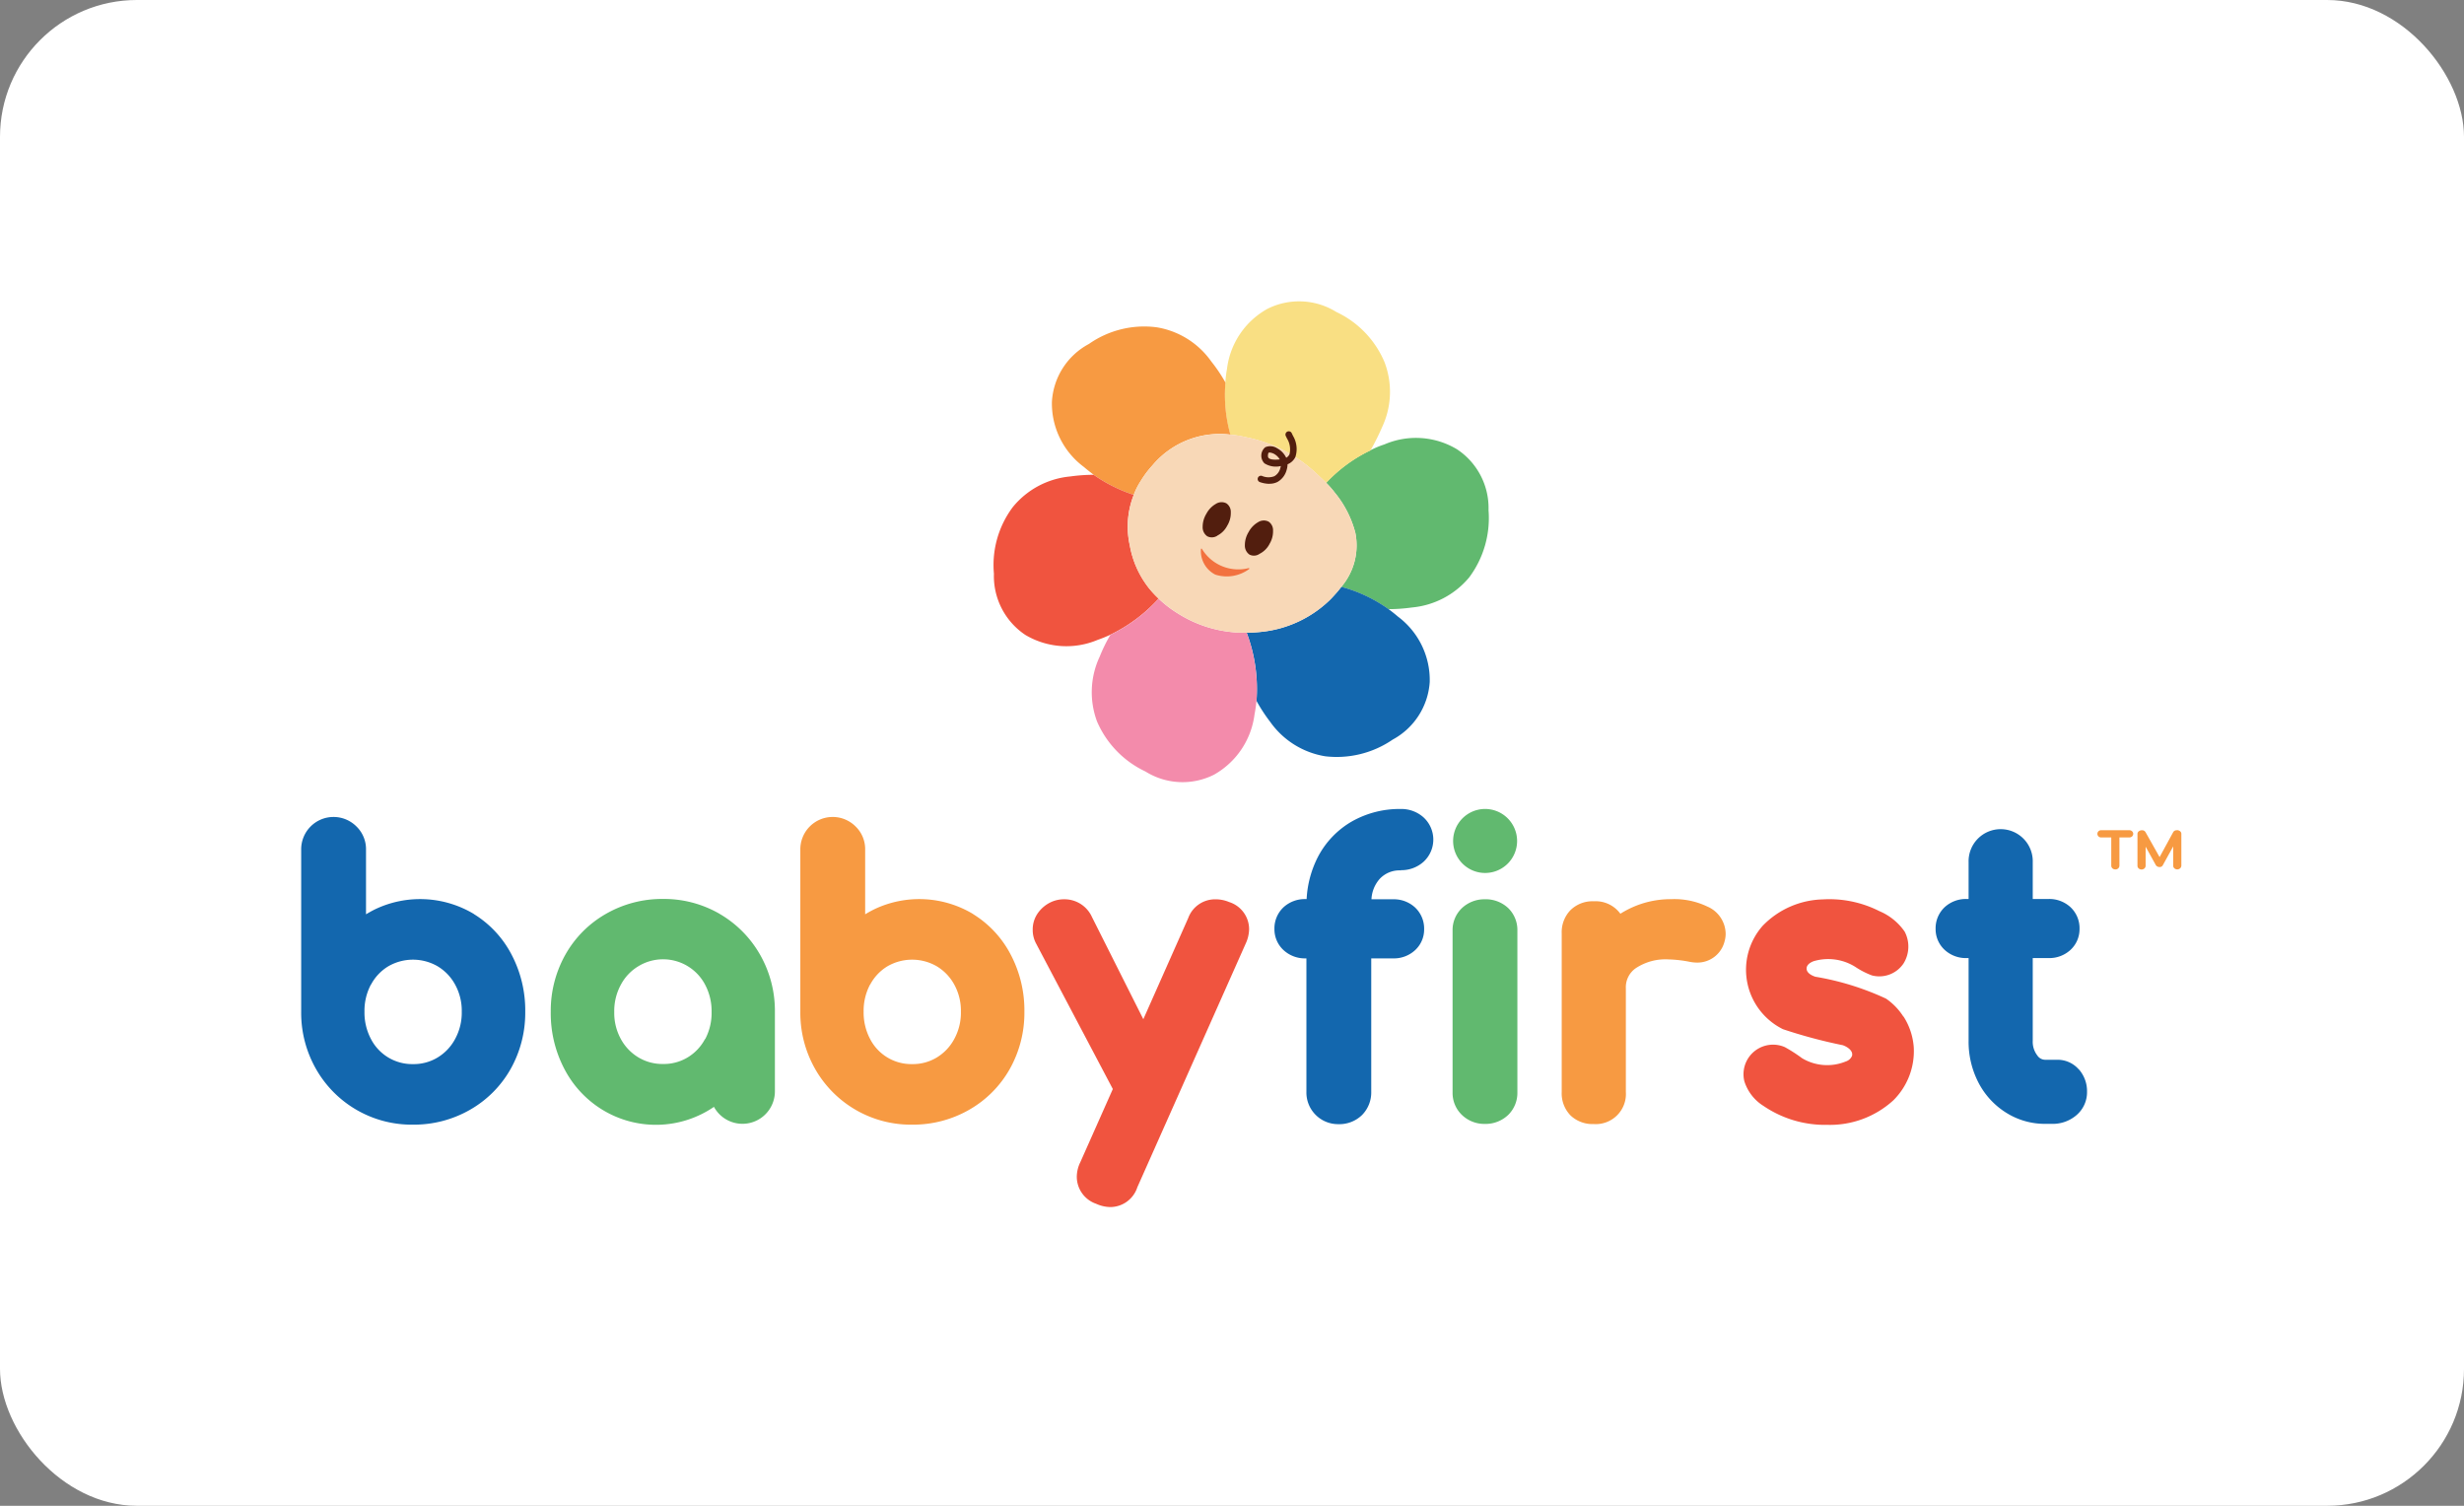 <svg xmlns="http://www.w3.org/2000/svg" width="90" height="55" viewBox="0 0 90 55">
  <rect x="0" y="0" width="90" height="55" fill="#808080" stroke="none"/>
  <g id="Grupo_50700" data-name="Grupo 50700" transform="translate(-501 -14120)">
    <rect id="Rectángulo_28606" data-name="Rectángulo 28606" width="90" height="55" rx="5" transform="translate(501 14120)" fill="#fff"/>
    <g id="Grupo_50212" data-name="Grupo 50212" transform="translate(-358.21 12713.146)">
      <path id="Trazado_108423" data-name="Trazado 108423" d="M1051.124,1447.967a5.361,5.361,0,0,0-1.723-.813,2.33,2.33,0,0,0,.513-1.974,3.824,3.824,0,0,0-.742-1.459,3.546,3.546,0,0,0-.323-.371,5.383,5.383,0,0,1,1.614-1.184,3.3,3.3,0,0,1,.514-.216,2.909,2.909,0,0,1,2.655.18,2.571,2.571,0,0,1,1.148,2.224,3.621,3.621,0,0,1-.706,2.452,3.083,3.083,0,0,1-2.094,1.1,6.271,6.271,0,0,1-.861.061" transform="translate(-141.2 -18.863)" fill="#61b96f" fill-rule="evenodd"/>
      <path id="Trazado_108424" data-name="Trazado 108424" d="M1035.358,1471.815a5.855,5.855,0,0,0-.358-2.5,5.122,5.122,0,0,0,.587-.036,4.21,4.21,0,0,0,2.463-1.172c.057-.057.111-.115.168-.18a3.617,3.617,0,0,0,.239-.287,5.365,5.365,0,0,1,1.723.813c.12.088.235.18.346.275a2.893,2.893,0,0,1,1.159,2.391,2.585,2.585,0,0,1-1.352,2.1,3.612,3.612,0,0,1-2.463.61,3.062,3.062,0,0,1-2.01-1.255,5.989,5.989,0,0,1-.5-.765" transform="translate(-130.253 -39.351)" fill="#1367ae" fill-rule="evenodd"/>
      <path id="Trazado_108425" data-name="Trazado 108425" d="M1031.386,1422.731a5.457,5.457,0,0,1-.18-1.9,3.757,3.757,0,0,1,.059-.5,2.908,2.908,0,0,1,1.484-2.2,2.58,2.58,0,0,1,2.511.119,3.538,3.538,0,0,1,1.758,1.83,3.032,3.032,0,0,1-.084,2.368,8.67,8.67,0,0,1-.43.861,5.354,5.354,0,0,0-1.614,1.184c-.145-.145-.3-.287-.455-.43a5.248,5.248,0,0,0-2.5-1.243,3.835,3.835,0,0,0-.5-.084h-.048Z" transform="translate(-127.238 0)" fill="#f9df83" fill-rule="evenodd"/>
      <path id="Trazado_108426" data-name="Trazado 108426" d="M1004.024,1428.382a5.651,5.651,0,0,1-1.459-.729c-.128-.1-.247-.191-.358-.287a2.891,2.891,0,0,1-1.172-2.379,2.559,2.559,0,0,1,1.352-2.117,3.523,3.523,0,0,1,2.463-.61,3.037,3.037,0,0,1,2.01,1.255,5.6,5.6,0,0,1,.514.765,5.4,5.4,0,0,0,.18,1.9,3.209,3.209,0,0,0-2.846,1.123,3.627,3.627,0,0,0-.43.574,2.562,2.562,0,0,0-.252.5" transform="translate(-103.403 -3.453)" fill="#f79a42" fill-rule="evenodd"/>
      <path id="Trazado_108427" data-name="Trazado 108427" d="M994.572,1448.114a5.59,5.59,0,0,0,1.459.729,3.16,3.16,0,0,0-.143,1.853,3.523,3.523,0,0,0,.706,1.565,3.781,3.781,0,0,0,.346.371,5.74,5.74,0,0,1-1.758,1.316,4.345,4.345,0,0,1-.467.191,2.932,2.932,0,0,1-2.643-.18,2.584,2.584,0,0,1-1.148-2.236,3.527,3.527,0,0,1,.694-2.439,3.072,3.072,0,0,1,2.094-1.113,6.269,6.269,0,0,1,.861-.061" transform="translate(-95.41 -23.914)" fill="#f0543f" fill-rule="evenodd"/>
      <path id="Trazado_108428" data-name="Trazado 108428" d="M1008.679,1471.016a5.735,5.735,0,0,0,1.758-1.316,4.187,4.187,0,0,0,.717.549,4.516,4.516,0,0,0,2.056.681c.142.008.291.012.442.012a5.849,5.849,0,0,1,.358,2.5c-.017.168-.04.331-.071.49a2.95,2.95,0,0,1-1.484,2.2,2.556,2.556,0,0,1-2.5-.12,3.58,3.58,0,0,1-1.769-1.83,3.061,3.061,0,0,1,.1-2.368,5.686,5.686,0,0,1,.394-.8" transform="translate(-108.907 -40.979)" fill="#f38bab" fill-rule="evenodd"/>
      <path id="Trazado_108429" data-name="Trazado 108429" d="M1021.85,1443.182a3.827,3.827,0,0,1,.742,1.459,2.331,2.331,0,0,1-.513,1.972,3.572,3.572,0,0,1-.239.287c-.057.063-.111.124-.168.18a4.222,4.222,0,0,1-2.463,1.172,5.089,5.089,0,0,1-.587.036c-.151,0-.3,0-.442-.013a4.539,4.539,0,0,1-2.056-.681,4.307,4.307,0,0,1-.717-.549,3.438,3.438,0,0,1-1.052-1.937,3.157,3.157,0,0,1,.143-1.853,2.351,2.351,0,0,1,.251-.5,3.766,3.766,0,0,1,.43-.574,3.2,3.2,0,0,1,2.846-1.123h.048a3.79,3.79,0,0,1,.5.084,5.272,5.272,0,0,1,2.5,1.243c.159.142.31.287.455.43a3.531,3.531,0,0,1,.323.371" transform="translate(-113.875 -18.325)" fill="#f8d8b7" fill-rule="evenodd"/>
      <path id="Trazado_108430" data-name="Trazado 108430" d="M1035.576,1456.94a.828.828,0,0,1-.358.352.36.36,0,0,1-.371.029.4.4,0,0,1-.168-.342.921.921,0,0,1,.138-.484.893.893,0,0,1,.346-.358.384.384,0,0,1,.384-.019.375.375,0,0,1,.161.329.884.884,0,0,1-.132.49" transform="translate(-129.999 -30.21)" fill="#521e0e" fill-rule="evenodd"/>
      <path id="Trazado_108431" data-name="Trazado 108431" d="M1027.858,1454.108a.367.367,0,0,1-.371.023.4.4,0,0,1-.168-.342.92.92,0,0,1,.138-.484.892.892,0,0,1,.346-.358.384.384,0,0,1,.383-.019.375.375,0,0,1,.161.329.885.885,0,0,1-.132.49.822.822,0,0,1-.358.358" transform="translate(-124.181 -27.689)" fill="#521e0e" fill-rule="evenodd"/>
      <path id="Trazado_108432" data-name="Trazado 108432" d="M1027.544,1461.929a.966.966,0,0,1-.524-.928.02.02,0,0,1,.038-.01,1.549,1.549,0,0,0,1.706.7.02.02,0,0,1,.012.038,1.372,1.372,0,0,1-1.232.2" transform="translate(-123.945 -34.087)" fill="#f2713f" fill-rule="evenodd"/>
      <path id="Trazado_108433" data-name="Trazado 108433" d="M1037.338,1442.457a1.091,1.091,0,0,1-.346-.063.119.119,0,0,1,.076-.226.592.592,0,0,0,.453.01.463.463,0,0,0,.216-.293.585.585,0,0,0,.019-.078.773.773,0,0,1-.6-.1.4.4,0,0,1,.033-.587.466.466,0,0,1,.451.05s.008,0,.013.006a.768.768,0,0,1,.3.329.286.286,0,0,0,.12-.126.754.754,0,0,0-.088-.572l-.046-.094a.12.12,0,1,1,.214-.109l.048.1v0a.942.942,0,0,1,.088.771.531.531,0,0,1-.287.268.757.757,0,0,1-.034.21.711.711,0,0,1-.335.436.626.626,0,0,1-.289.065m0-1.136a.1.1,0,0,0-.029,0c-.01.006-.027.036-.029.111a.11.11,0,0,0,.032.092c.029.025.124.075.4.044a.56.56,0,0,0-.189-.191.452.452,0,0,0-.186-.061" transform="translate(-131.763 -17.931)" fill="#521e0e"/>
      <path id="Trazado_108434" data-name="Trazado 108434" d="M963.511,1511.373a3.819,3.819,0,0,0-3.59-.182c-.122.059-.239.124-.352.193v-2.352a1.155,1.155,0,0,0-.348-.855,1.182,1.182,0,0,0-2.02.857v5.908a4.141,4.141,0,0,0,.543,2.094,4.018,4.018,0,0,0,3.542,2.031,4.118,4.118,0,0,0,2.081-.543,3.941,3.941,0,0,0,1.484-1.49,4.187,4.187,0,0,0,.534-2.092,4.375,4.375,0,0,0-.495-2.077,3.792,3.792,0,0,0-1.381-1.49m-3.758,2.578a1.726,1.726,0,0,1,.633-.671,1.8,1.8,0,0,1,1.8,0,1.764,1.764,0,0,1,.643.675,1.981,1.981,0,0,1,.239.985,2,2,0,0,1-.241.993,1.755,1.755,0,0,1-.641.679,1.683,1.683,0,0,1-.9.241,1.692,1.692,0,0,1-1.534-.916,2.06,2.06,0,0,1-.237-1,2.037,2.037,0,0,1,.235-.989" transform="translate(-68.758 -71.134)" fill="#f79a42"/>
      <path id="Trazado_108435" data-name="Trazado 108435" d="M876.521,1511.373a3.819,3.819,0,0,0-3.59-.182c-.122.059-.239.124-.352.193v-2.352a1.155,1.155,0,0,0-.348-.855,1.182,1.182,0,0,0-2.02.857v5.908a4.141,4.141,0,0,0,.543,2.094,4.017,4.017,0,0,0,3.542,2.031,4.117,4.117,0,0,0,2.081-.543,3.942,3.942,0,0,0,1.484-1.49,4.186,4.186,0,0,0,.534-2.092,4.374,4.374,0,0,0-.495-2.077,3.791,3.791,0,0,0-1.381-1.49m-3.758,2.578a1.726,1.726,0,0,1,.633-.671,1.8,1.8,0,0,1,1.8,0,1.763,1.763,0,0,1,.643.675,1.981,1.981,0,0,1,.239.985,2,2,0,0,1-.241.993,1.757,1.757,0,0,1-.641.679,1.683,1.683,0,0,1-.9.241,1.692,1.692,0,0,1-1.534-.916,2.059,2.059,0,0,1-.237-1,2.036,2.036,0,0,1,.235-.989" transform="translate(0 -71.134)" fill="#1367ae"/>
      <path id="Trazado_108436" data-name="Trazado 108436" d="M1044.439,1508.578a1.211,1.211,0,0,0,.822-.3,1.1,1.1,0,0,0,0-1.635,1.211,1.211,0,0,0-.822-.3,3.528,3.528,0,0,0-1.781.451,3.2,3.2,0,0,0-1.239,1.283,3.788,3.788,0,0,0-.421,1.557h-.044a1.15,1.15,0,0,0-.794.293,1.058,1.058,0,0,0-.338.8,1.035,1.035,0,0,0,.335.773,1.147,1.147,0,0,0,.8.3h.033v4.871a1.156,1.156,0,0,0,1.159,1.184,1.187,1.187,0,0,0,.874-.335,1.171,1.171,0,0,0,.335-.849v-4.871h.8a1.14,1.14,0,0,0,.794-.293,1.026,1.026,0,0,0,.338-.773,1.058,1.058,0,0,0-.338-.8,1.143,1.143,0,0,0-.794-.293h-.792a1.209,1.209,0,0,1,.3-.744.987.987,0,0,1,.782-.31" transform="translate(-134.062 -69.94)" fill="#1367ae"/>
      <path id="Trazado_108437" data-name="Trazado 108437" d="M1072.12,1506.35a1.169,1.169,0,1,0,.826,2,1.17,1.17,0,0,0-.826-2" transform="translate(-158.668 -69.948)" fill="#61b96f"/>
      <path id="Trazado_108438" data-name="Trazado 108438" d="M1072.064,1522.09a1.2,1.2,0,0,0-.836.316,1.105,1.105,0,0,0-.348.828v5.917a1.109,1.109,0,0,0,.34.815,1.181,1.181,0,0,0,.843.329,1.194,1.194,0,0,0,.855-.335,1.125,1.125,0,0,0,.329-.809v-5.917a1.114,1.114,0,0,0-.335-.822,1.2,1.2,0,0,0-.849-.323" transform="translate(-158.613 -82.389)" fill="#61b96f"/>
      <path id="Trazado_108439" data-name="Trazado 108439" d="M1095.215,1522.338a2.787,2.787,0,0,0-1.32-.268,3.432,3.432,0,0,0-1.434.306,3.492,3.492,0,0,0-.419.226,1.12,1.12,0,0,0-.973-.455,1.144,1.144,0,0,0-.849.323,1.157,1.157,0,0,0-.321.849v5.793a1.152,1.152,0,0,0,.329.864,1.165,1.165,0,0,0,.842.308,1.1,1.1,0,0,0,1.172-1.172v-3.783a.846.846,0,0,1,.36-.736,1.955,1.955,0,0,1,1.19-.323,4.62,4.62,0,0,1,.74.08,1.5,1.5,0,0,0,.3.036,1.022,1.022,0,0,0,1.019-.788.958.958,0,0,0,.036-.279,1.1,1.1,0,0,0-.667-.979" transform="translate(-173.646 -82.373)" fill="#f79a42"/>
      <path id="Trazado_108440" data-name="Trazado 108440" d="M1160.293,1518.8h0a1.022,1.022,0,0,0-.784-.356h-.44a.345.345,0,0,1-.293-.157.816.816,0,0,1-.168-.539v-3.018h.578a1.141,1.141,0,0,0,.794-.293,1.03,1.03,0,0,0,.337-.773,1.051,1.051,0,0,0-.337-.8,1.144,1.144,0,0,0-.794-.293h-.578v-1.344a1.172,1.172,0,1,0-2.343,0v1.344h-.073a1.15,1.15,0,0,0-.794.293,1.057,1.057,0,0,0-.338.8,1.029,1.029,0,0,0,.338.773,1.144,1.144,0,0,0,.794.293h.073v3.018a3.244,3.244,0,0,0,.358,1.526,2.823,2.823,0,0,0,1.008,1.1,2.654,2.654,0,0,0,1.438.411h.233a1.331,1.331,0,0,0,.889-.306,1.1,1.1,0,0,0,.4-.866,1.206,1.206,0,0,0-.293-.813" transform="translate(-225.15 -72.881)" fill="#1367ae"/>
      <path id="Trazado_108441" data-name="Trazado 108441" d="M1004.868,1522.175a1.277,1.277,0,0,0-.513-.1,1.045,1.045,0,0,0-.983.687l-1.639,3.693-1.874-3.729a1.1,1.1,0,0,0-1.012-.652,1.132,1.132,0,0,0-.478.1,1.214,1.214,0,0,0-.476.388,1.036,1.036,0,0,0-.2.618,1.049,1.049,0,0,0,.126.516l2.8,5.309-1.188,2.674a1.22,1.22,0,0,0-.128.532,1.046,1.046,0,0,0,.706.985,1.3,1.3,0,0,0,.518.12,1.043,1.043,0,0,0,.987-.723l3.963-8.911a1.3,1.3,0,0,0,.12-.518,1.043,1.043,0,0,0-.723-.987" transform="translate(-100.762 -82.373)" fill="#f0543f"/>
      <path id="Trazado_108442" data-name="Trazado 108442" d="M919.88,1522.6h0a4.057,4.057,0,0,0-2.071-.545,4.117,4.117,0,0,0-2.081.543,3.932,3.932,0,0,0-1.484,1.492,4.185,4.185,0,0,0-.534,2.092,4.368,4.368,0,0,0,.495,2.077,3.79,3.79,0,0,0,1.381,1.49,3.754,3.754,0,0,0,4.085-.1,1.185,1.185,0,0,0,2.226-.576v-2.89a4.141,4.141,0,0,0-.543-2.094,4.018,4.018,0,0,0-1.471-1.486m-.539,4.569a1.725,1.725,0,0,1-.633.67,1.682,1.682,0,0,1-.9.241,1.7,1.7,0,0,1-.9-.241,1.763,1.763,0,0,1-.643-.675,1.975,1.975,0,0,1-.239-.985,2,2,0,0,1,.241-.993,1.734,1.734,0,0,1,.641-.677,1.734,1.734,0,0,1,2.437.675,2.062,2.062,0,0,1,.237,1,2.041,2.041,0,0,1-.235.989" transform="translate(-34.383 -82.366)" fill="#61b96f"/>
      <path id="Trazado_108443" data-name="Trazado 108443" d="M1127.414,1526.347a2.279,2.279,0,0,0-.631-.652,10.015,10.015,0,0,0-2.582-.8c-.151-.05-.327-.149-.319-.308.006-.132.14-.218.264-.262a1.868,1.868,0,0,1,1.515.21,2.929,2.929,0,0,0,.608.312,1.066,1.066,0,0,0,1.153-.436,1.171,1.171,0,0,0,.042-1.163,2.121,2.121,0,0,0-.926-.75,4.033,4.033,0,0,0-2.06-.428,3.162,3.162,0,0,0-2.2.964,2.422,2.422,0,0,0,.74,3.777,18.411,18.411,0,0,0,2.186.585c.18.063.39.212.335.394a.364.364,0,0,1-.226.2,1.787,1.787,0,0,1-1.593-.117,5.623,5.623,0,0,0-.633-.407,1.079,1.079,0,0,0-1.478,1.249,1.645,1.645,0,0,0,.7.9,3.989,3.989,0,0,0,2.331.69,3.432,3.432,0,0,0,2.415-.9,2.531,2.531,0,0,0,.742-1.92,2.394,2.394,0,0,0-.373-1.134" transform="translate(-198.684 -82.365)" fill="#f0543f"/>
      <path id="Trazado_108444" data-name="Trazado 108444" d="M1184.51,1510.09a.124.124,0,0,1,.042.094.127.127,0,0,1-.042.094.152.152,0,0,1-.1.038h-.362v1.027a.138.138,0,0,1-.042.1.144.144,0,0,1-.107.04.148.148,0,0,1-.107-.04.13.13,0,0,1-.042-.1v-1.027h-.367a.143.143,0,0,1-.1-.038.132.132,0,0,1,0-.189.143.143,0,0,1,.1-.038h1.027a.152.152,0,0,1,.1.038m1.639-.04a.184.184,0,0,1,.113.038.116.116,0,0,1,.048.1v1.155a.137.137,0,0,1-.044.1.158.158,0,0,1-.212,0,.13.13,0,0,1-.042-.1v-.7l-.375.681a.125.125,0,0,1-.124.073.163.163,0,0,1-.082-.021.143.143,0,0,1-.059-.059l-.367-.664v.694a.137.137,0,0,1-.042.1.163.163,0,0,1-.214,0,.13.13,0,0,1-.042-.1v-1.155a.122.122,0,0,1,.048-.1.184.184,0,0,1,.113-.038.143.143,0,0,1,.136.073l.511.907.495-.907a.141.141,0,0,1,.136-.073" transform="translate(-247.424 -72.873)" fill="#f79a42"/>
    </g>
  </g>
</svg>
